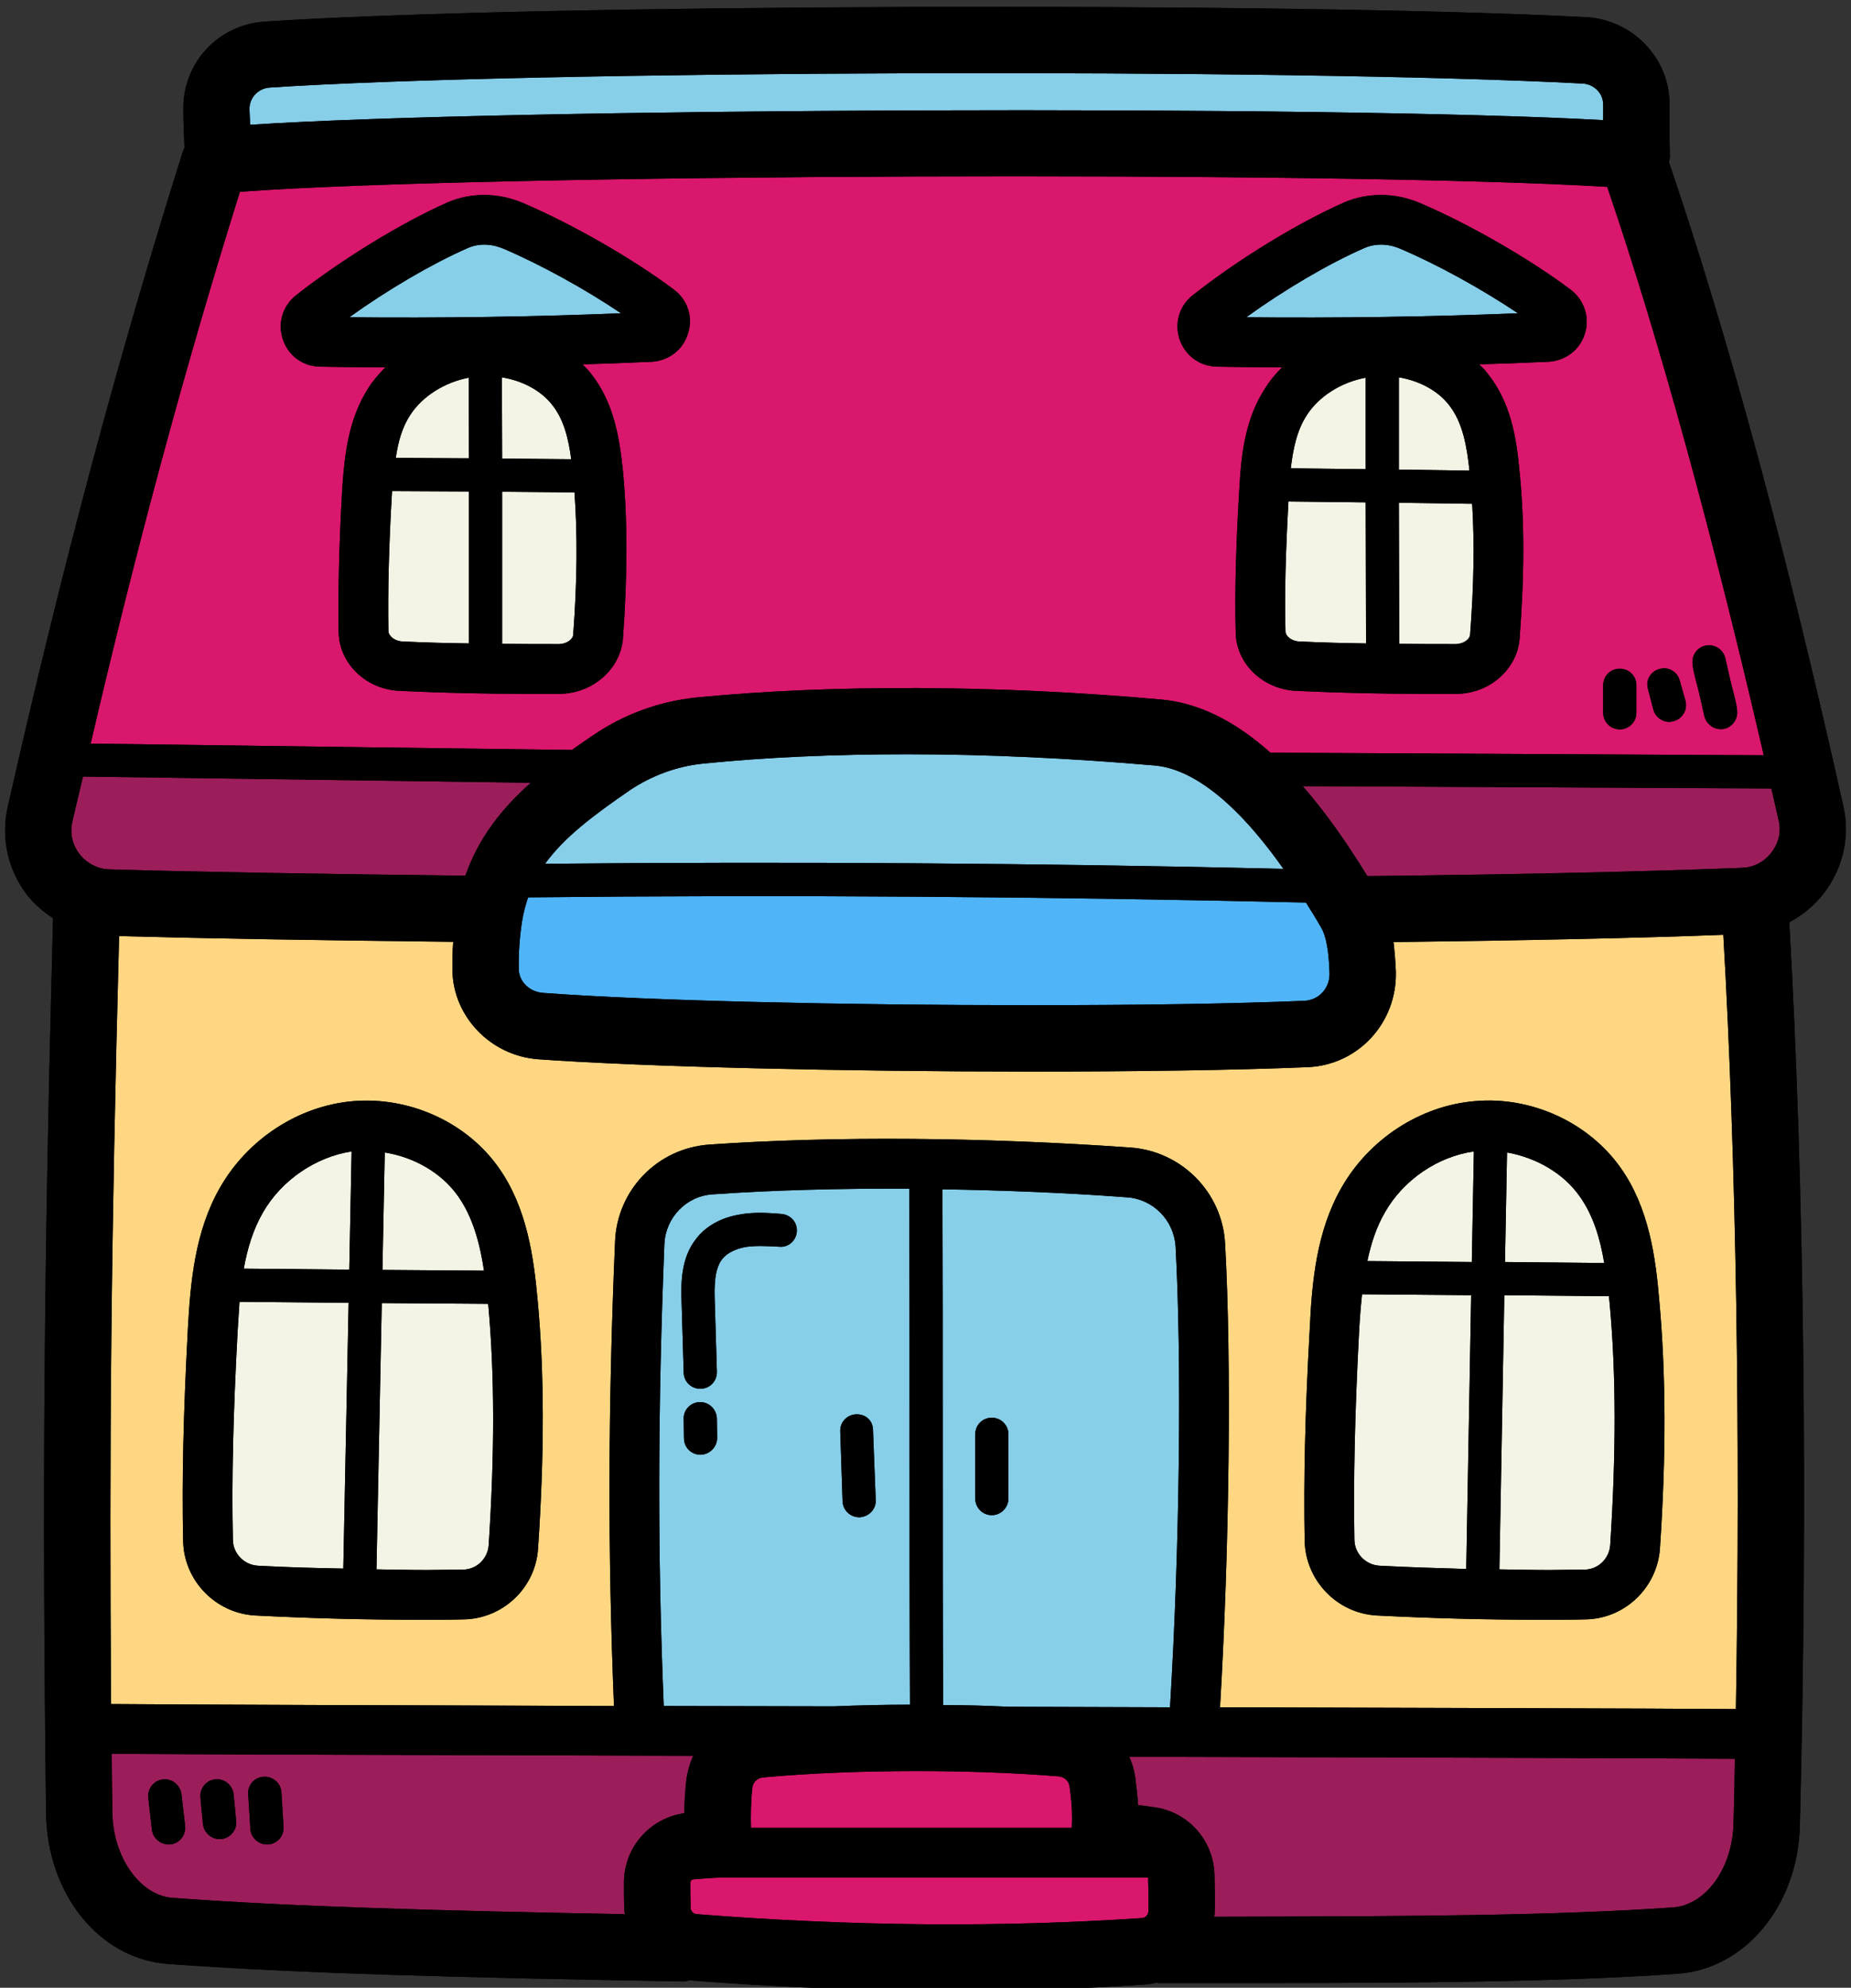 <?xml version="1.0" encoding="UTF-8"?><svg xmlns="http://www.w3.org/2000/svg" xmlns:xlink="http://www.w3.org/1999/xlink" height="59.9" preserveAspectRatio="xMidYMid meet" version="1.0" viewBox="4.1 1.9 55.8 59.9" width="55.8" zoomAndPan="magnify"><rect x="4.1" y="1.9" width="55.8" height="59.9" fill="#333333" stroke="none"/><g><g id="change1_1"><path d="M 59.09 28.809 C 59.66 28.059 59.879 27.098 59.668 26.191 C 57.961 18.52 56.191 12.012 54.41 6.781 C 54.418 6.73 54.441 6.68 54.441 6.621 C 54.43 6.281 54.43 5.988 54.43 5.73 L 54.43 4.98 C 54.398 3.621 53.301 2.5 51.93 2.418 C 43.012 1.949 19.93 2.02 12.09 2.551 C 10.648 2.641 9.57 3.84 9.629 5.27 L 9.629 5.469 C 9.641 5.75 9.648 6.039 9.66 6.359 C 9.648 6.391 9.629 6.41 9.621 6.441 C 7.699 12.512 5.969 18.98 4.332 26.219 C 4.121 27.152 4.34 28.121 4.918 28.871 C 5.141 29.152 5.41 29.379 5.699 29.57 C 5.418 40.238 5.371 46.84 5.488 56.531 C 5.52 58.98 7.09 60.93 9.16 61.082 C 13.082 61.371 18.199 61.5 24.699 61.609 L 24.719 61.609 C 24.781 61.609 24.84 61.582 24.91 61.57 C 24.918 61.57 24.941 61.582 24.949 61.582 C 27.621 61.789 30.238 61.891 32.801 61.891 C 34.789 61.891 36.75 61.832 38.66 61.699 C 38.762 61.691 38.871 61.668 38.969 61.648 C 38.988 61.648 39.012 61.66 39.031 61.66 C 42.719 61.66 45.648 61.66 48.148 61.621 C 50.648 61.582 52.719 61.512 54.668 61.379 C 56.711 61.238 58.301 59.32 58.359 56.91 C 58.602 47.18 58.488 37.539 58.039 29.691 C 58.441 29.48 58.801 29.18 59.09 28.809"/></g><g id="change2_1"><path d="M 56.398 54.898 C 56.391 55.551 56.379 56.199 56.359 56.859 C 56.32 58.211 55.52 59.309 54.531 59.379 C 51 59.621 47.039 59.648 40.699 59.66 C 40.711 59.621 40.719 59.582 40.719 59.539 C 40.73 59.148 40.719 58.75 40.711 58.359 C 40.66 57.309 39.879 56.469 38.84 56.352 L 38.621 56.32 C 38.551 56.309 38.48 56.301 38.41 56.301 C 38.391 56.02 38.359 55.738 38.32 55.441 C 38.289 55.23 38.23 55.031 38.141 54.84 C 45.949 54.859 53.102 54.879 56.398 54.898" fill="#9b1e5a"/></g><g id="change2_2"><path d="M 12.191 57.48 L 12.148 57.48 C 11.891 57.48 11.668 57.281 11.648 57.02 L 11.582 55.969 C 11.559 55.691 11.77 55.461 12.039 55.441 C 12.309 55.418 12.559 55.621 12.582 55.898 L 12.648 56.949 C 12.668 57.219 12.461 57.461 12.191 57.48 Z M 10.77 57.32 L 10.719 57.32 C 10.469 57.32 10.25 57.129 10.219 56.871 L 10.141 56.059 C 10.121 55.789 10.32 55.539 10.59 55.52 C 10.859 55.488 11.109 55.691 11.141 55.961 L 11.219 56.77 C 11.25 57.039 11.051 57.289 10.77 57.32 Z M 9.238 57.48 L 9.18 57.48 C 8.93 57.48 8.711 57.289 8.68 57.039 L 8.57 56.082 C 8.539 55.801 8.738 55.551 9.012 55.52 C 9.281 55.488 9.531 55.691 9.57 55.961 L 9.68 56.918 C 9.711 57.199 9.512 57.449 9.238 57.48 Z M 7.469 54.75 C 7.469 55.332 7.48 55.91 7.488 56.512 C 7.5 57.859 8.32 59.02 9.301 59.09 C 12.809 59.352 17.32 59.48 22.941 59.582 C 22.93 59.531 22.918 59.488 22.918 59.441 C 22.91 59.168 22.91 58.891 22.91 58.621 C 22.918 57.559 23.691 56.691 24.73 56.539 C 24.73 56.238 24.75 55.91 24.789 55.559 C 24.82 55.301 24.891 55.039 25 54.809 C 17.32 54.789 10.418 54.77 7.469 54.75" fill="#9b1e5a"/></g><g id="change3_1"><path d="M 38.719 59.488 C 38.719 59.602 38.629 59.699 38.52 59.699 C 34.281 59.988 29.77 59.949 25.109 59.582 C 25.012 59.582 24.918 59.488 24.918 59.391 C 24.91 59.129 24.91 58.879 24.91 58.629 C 24.91 58.582 24.949 58.531 25.012 58.531 C 25.262 58.512 25.52 58.488 25.781 58.48 L 38.711 58.48 C 38.719 58.82 38.73 59.148 38.719 59.488" fill="#d9176c"/></g><g id="change3_2"><path d="M 36.41 56.98 L 26.738 56.98 C 26.73 56.621 26.73 56.23 26.781 55.762 C 26.801 55.602 26.93 55.48 27.102 55.461 C 28.512 55.332 30.121 55.27 31.738 55.27 C 33.211 55.27 34.68 55.32 36.02 55.43 C 36.18 55.441 36.32 55.57 36.34 55.719 C 36.41 56.18 36.43 56.59 36.41 56.98" fill="#d9176c"/></g><g id="change4_1"><path d="M 34.5 47.059 C 34.5 47.332 34.27 47.559 34 47.559 C 33.719 47.559 33.5 47.332 33.5 47.059 L 33.5 45.121 C 33.5 44.84 33.719 44.621 34 44.621 C 34.27 44.621 34.5 44.84 34.5 45.121 Z M 39.539 39.461 C 39.488 38.668 38.859 38.031 38.07 37.98 C 36.211 37.84 34.34 37.77 32.512 37.738 C 32.52 39.961 32.52 42.68 32.52 45.391 C 32.52 48.199 32.52 51.012 32.531 53.281 C 33.199 53.281 33.852 53.301 34.5 53.332 C 36.141 53.34 37.77 53.34 39.371 53.348 C 39.66 48.629 39.73 42.98 39.539 39.461" fill="#87cee9"/></g><g id="change4_2"><path d="M 30.012 47.621 L 30 47.621 C 29.73 47.621 29.512 47.41 29.5 47.141 L 29.43 45.031 C 29.418 44.762 29.629 44.531 29.91 44.52 C 30.211 44.512 30.418 44.719 30.418 45 L 30.5 47.109 C 30.512 47.379 30.289 47.609 30.012 47.621 Z M 27.59 39.469 C 27.219 39.449 26.879 39.43 26.559 39.48 C 26.262 39.539 26.02 39.66 25.879 39.832 C 25.641 40.129 25.629 40.621 25.648 41.129 L 25.711 43.23 C 25.719 43.512 25.512 43.738 25.23 43.75 L 25.211 43.75 C 24.941 43.75 24.719 43.539 24.711 43.27 L 24.648 41.16 C 24.629 40.621 24.609 39.809 25.102 39.211 C 25.391 38.84 25.852 38.59 26.391 38.5 C 26.832 38.418 27.25 38.449 27.648 38.48 C 27.93 38.5 28.141 38.73 28.121 39.012 C 28.102 39.289 27.859 39.5 27.59 39.469 Z M 25.219 45.738 C 24.941 45.738 24.719 45.52 24.719 45.238 L 24.711 44.66 C 24.699 44.379 24.93 44.152 25.199 44.152 L 25.211 44.152 C 25.48 44.152 25.699 44.371 25.711 44.641 L 25.719 45.23 C 25.719 45.5 25.5 45.73 25.219 45.738 Z M 31.52 45.391 C 31.52 42.668 31.52 39.949 31.512 37.719 C 29.418 37.711 27.41 37.762 25.582 37.891 C 24.789 37.941 24.168 38.59 24.129 39.379 C 23.93 44.348 23.918 48.68 24.109 53.309 C 25.789 53.309 27.5 53.32 29.23 53.32 C 29.98 53.289 30.75 53.27 31.531 53.27 C 31.52 51 31.52 48.199 31.52 45.391" fill="#87cee9"/></g><g id="change5_1"><path d="M 54.141 48.559 C 54.059 49.75 53.07 50.691 51.879 50.699 C 51.469 50.711 51.059 50.711 50.648 50.711 C 48.961 50.711 47.281 50.668 45.609 50.582 C 44.41 50.52 43.461 49.531 43.43 48.34 C 43.398 46.5 43.441 44.469 43.582 41.969 C 43.648 40.52 43.789 39 44.539 37.691 C 45.379 36.219 46.918 35.219 48.559 35.082 C 50.262 34.93 51.98 35.719 52.949 37.082 C 53.809 38.289 54.012 39.789 54.121 41.098 C 54.32 43.281 54.332 45.719 54.141 48.559 Z M 20.32 48.559 C 20.25 49.75 19.25 50.691 18.059 50.699 C 17.648 50.711 17.238 50.711 16.832 50.711 C 15.148 50.711 13.461 50.668 11.801 50.582 C 10.602 50.52 9.641 49.531 9.621 48.332 C 9.582 46.488 9.629 44.469 9.762 41.969 C 9.84 40.52 9.98 39 10.73 37.691 C 11.57 36.219 13.109 35.219 14.75 35.082 C 16.449 34.941 18.168 35.719 19.129 37.082 C 19.988 38.289 20.191 39.789 20.309 41.098 C 20.512 43.281 20.512 45.719 20.32 48.559 Z M 56.051 30.07 C 53.512 30.168 50.168 30.238 46.109 30.289 C 46.141 30.57 46.168 30.859 46.18 31.191 C 46.211 32.738 45.031 34 43.512 34.059 C 41.262 34.152 38.289 34.191 35.168 34.191 C 29.582 34.191 23.531 34.051 20.32 33.82 C 18.891 33.711 17.762 32.539 17.738 31.141 C 17.738 30.859 17.738 30.57 17.762 30.281 C 13.82 30.238 10.359 30.18 7.691 30.109 C 7.449 39.238 7.391 45.41 7.449 53.25 C 10.082 53.27 15.891 53.289 22.609 53.309 C 22.418 48.66 22.43 44.309 22.641 39.32 C 22.699 37.762 23.918 36.5 25.48 36.391 C 29.238 36.129 33.75 36.168 38.18 36.48 C 39.719 36.59 40.949 37.832 41.031 39.371 C 41.23 42.93 41.16 48.598 40.879 53.348 C 47.602 53.371 53.52 53.379 56.43 53.402 C 56.57 45.031 56.441 36.879 56.051 30.07" fill="#ffd782"/></g><g id="change2_3"><path d="M 57.5 27.59 C 57.289 27.871 56.969 28.039 56.621 28.051 C 53.871 28.16 50.07 28.25 45.32 28.301 C 44.668 27.238 44.02 26.332 43.371 25.59 L 57.5 25.66 C 57.57 25.98 57.648 26.301 57.719 26.621 C 57.801 26.969 57.719 27.309 57.5 27.59" fill="#9b1e5a"/></g><g id="change6_1"><path d="M 44.18 31.23 C 44.191 31.68 43.859 32.039 43.418 32.059 C 41.191 32.152 38.25 32.191 35.148 32.191 C 29.629 32.191 23.641 32.059 20.469 31.82 C 20.059 31.789 19.75 31.48 19.738 31.109 C 19.73 30.641 19.762 30.168 19.832 29.699 C 19.871 29.43 19.941 29.18 20.02 28.941 C 27.809 28.859 35.68 28.918 43.469 29.098 C 43.621 29.34 43.781 29.59 43.93 29.859 C 44.082 30.109 44.16 30.582 44.18 31.23" fill="#50b4f8"/></g><g id="change4_3"><path d="M 42.789 28.082 C 35.398 27.91 27.93 27.859 20.531 27.93 C 21.109 27.129 21.988 26.469 23.09 25.711 C 23.75 25.27 24.512 24.988 25.301 24.91 C 27.191 24.719 29.27 24.629 31.449 24.629 C 33.871 24.629 36.398 24.75 38.93 24.969 C 39.789 25.051 41.102 25.691 42.789 28.082" fill="#87cee9"/></g><g id="change2_4"><path d="M 20.102 25.488 C 19.23 26.262 18.531 27.141 18.129 28.289 C 13.879 28.238 10.18 28.18 7.398 28.098 C 7.051 28.09 6.719 27.918 6.5 27.641 C 6.281 27.359 6.199 27.012 6.281 26.66 C 6.391 26.199 6.488 25.762 6.602 25.301 L 20.102 25.488" fill="#9b1e5a"/></g><g id="change4_4"><path d="M 52.43 5.031 L 52.43 5.52 C 44.219 5.059 19.352 5.152 11.641 5.66 C 11.641 5.57 11.629 5.48 11.629 5.402 L 11.621 5.199 C 11.609 4.859 11.871 4.57 12.219 4.539 C 20.012 4.02 42.961 3.949 51.82 4.418 C 52.148 4.441 52.418 4.699 52.43 5.031" fill="#87cee9"/></g><g id="change3_3"><path d="M 56.031 23.871 L 55.969 23.871 C 55.738 23.871 55.539 23.711 55.48 23.48 L 55.309 22.73 C 55.18 22.238 55.121 22.012 55.121 21.84 C 55.121 21.59 55.309 21.379 55.559 21.348 C 55.809 21.32 56.051 21.48 56.109 21.73 L 56.281 22.48 C 56.41 22.969 56.469 23.199 56.469 23.371 C 56.469 23.621 56.281 23.84 56.031 23.871 Z M 54.559 23.629 C 54.512 23.641 54.469 23.652 54.418 23.652 C 54.199 23.652 54 23.5 53.941 23.281 L 53.781 22.668 C 53.699 22.402 53.859 22.129 54.129 22.059 C 54.391 21.98 54.668 22.141 54.738 22.41 L 54.91 23.02 C 54.98 23.281 54.82 23.559 54.559 23.629 Z M 53.43 23.379 C 53.43 23.652 53.211 23.879 52.93 23.879 C 52.648 23.879 52.43 23.652 52.43 23.379 L 52.43 22.551 C 52.43 22.27 52.648 22.051 52.93 22.051 C 53.211 22.051 53.43 22.27 53.43 22.551 Z M 51.879 11.949 C 51.73 12.441 51.301 12.77 50.781 12.801 C 50.102 12.832 49.398 12.859 48.691 12.879 C 48.781 12.969 48.871 13.051 48.941 13.152 C 49.648 14.031 49.809 15.09 49.898 16.02 C 50.059 17.52 50.059 19.191 49.91 21.141 C 49.84 22.059 49.012 22.801 48.012 22.809 L 47.07 22.809 C 45.781 22.809 44.48 22.781 43.191 22.719 C 42.18 22.68 41.371 21.91 41.352 20.969 C 41.32 19.711 41.359 18.332 41.461 16.621 C 41.52 15.598 41.629 14.531 42.25 13.582 C 42.391 13.359 42.559 13.16 42.75 12.969 C 42.09 12.969 41.43 12.961 40.789 12.949 C 40.27 12.941 39.832 12.621 39.66 12.129 C 39.5 11.641 39.648 11.121 40.051 10.801 C 41.43 9.711 43.219 8.621 44.621 8 C 45.32 7.699 46.148 7.699 46.891 8.012 C 48.371 8.641 50.199 9.691 51.449 10.629 C 51.859 10.941 52.031 11.461 51.879 11.949 Z M 24.84 11.949 C 24.691 12.441 24.262 12.77 23.75 12.801 C 23.07 12.832 22.371 12.859 21.66 12.879 C 21.75 12.969 21.832 13.051 21.91 13.152 C 22.609 14.031 22.77 15.09 22.871 16.02 C 23.02 17.52 23.02 19.191 22.879 21.141 C 22.809 22.059 21.969 22.801 20.969 22.809 L 20.039 22.809 C 18.738 22.809 17.441 22.781 16.16 22.719 C 15.141 22.68 14.34 21.91 14.309 20.969 C 14.289 19.711 14.32 18.332 14.418 16.621 C 14.488 15.598 14.602 14.531 15.211 13.582 C 15.352 13.359 15.531 13.16 15.719 12.969 C 15.051 12.969 14.391 12.961 13.75 12.949 C 13.23 12.941 12.789 12.621 12.629 12.129 C 12.461 11.641 12.621 11.121 13.02 10.801 C 14.398 9.719 16.191 8.621 17.59 8 C 18.289 7.699 19.109 7.699 19.852 8.012 C 21.332 8.641 23.168 9.691 24.418 10.629 C 24.832 10.941 25 11.461 24.84 11.949 Z M 52.551 7.531 C 44.512 7.039 18.41 7.141 11.332 7.68 C 9.711 12.848 8.23 18.309 6.832 24.309 L 21.34 24.5 C 21.539 24.359 21.75 24.211 21.961 24.07 C 22.891 23.43 23.98 23.031 25.102 22.918 C 29.199 22.52 34.18 22.539 39.109 22.98 C 40.219 23.082 41.309 23.609 42.398 24.582 L 57.27 24.66 C 55.738 18.039 54.129 12.152 52.551 7.531" fill="#d9176c"/></g><g id="change7_1"><path d="M 18.832 48.461 C 18.801 48.879 18.461 49.199 18.051 49.199 C 17.691 49.199 17.332 49.211 16.969 49.211 C 16.469 49.211 15.961 49.199 15.449 49.191 L 15.609 41.168 L 18.809 41.191 C 18.809 41.211 18.82 41.219 18.82 41.23 C 19.012 43.332 19.012 45.699 18.832 48.461" fill="#f4f4e6"/></g><g id="change7_2"><path d="M 14.609 41.16 L 14.449 49.168 C 13.59 49.152 12.73 49.129 11.879 49.082 C 11.461 49.059 11.129 48.719 11.121 48.309 C 11.082 46.5 11.129 44.512 11.262 42.039 C 11.281 41.738 11.301 41.43 11.32 41.129 L 14.609 41.16" fill="#f4f4e6"/></g><g id="change7_3"><path d="M 14.699 36.598 L 14.629 40.16 L 11.449 40.129 C 11.559 39.52 11.73 38.949 12.031 38.43 C 12.59 37.461 13.621 36.762 14.699 36.598" fill="#f4f4e6"/></g><g id="change7_4"><path d="M 18.691 40.191 L 15.629 40.168 L 15.699 36.629 C 16.582 36.77 17.41 37.238 17.91 37.949 C 18.359 38.582 18.57 39.391 18.691 40.191" fill="#f4f4e6"/></g><g id="change7_5"><path d="M 48.449 40.93 L 48.301 49.18 C 47.43 49.152 46.551 49.129 45.691 49.082 C 45.27 49.059 44.941 48.719 44.93 48.309 C 44.898 46.5 44.941 44.512 45.07 42.039 C 45.09 41.66 45.121 41.27 45.16 40.902 L 48.449 40.93" fill="#f4f4e6"/></g><g id="change7_6"><path d="M 52.641 48.461 C 52.609 48.879 52.27 49.199 51.859 49.199 C 51.512 49.199 51.148 49.211 50.801 49.211 C 50.301 49.211 49.801 49.199 49.301 49.191 L 49.449 40.93 L 52.602 40.961 C 52.609 41.051 52.621 41.141 52.629 41.23 C 52.82 43.34 52.82 45.699 52.641 48.461" fill="#f4f4e6"/></g><g id="change7_7"><path d="M 52.461 39.961 L 49.469 39.93 L 49.531 36.629 C 50.398 36.781 51.23 37.25 51.719 37.949 C 52.129 38.52 52.34 39.23 52.461 39.961" fill="#f4f4e6"/></g><g id="change7_8"><path d="M 48.531 36.598 L 48.469 39.93 L 45.32 39.902 C 45.43 39.379 45.59 38.879 45.852 38.43 C 46.41 37.449 47.449 36.75 48.531 36.598" fill="#f4f4e6"/></g><g id="change7_9"><path d="M 21.379 21.031 C 21.371 21.16 21.191 21.301 20.961 21.309 C 20.391 21.309 19.809 21.309 19.238 21.301 L 19.238 16.719 L 21.418 16.738 C 21.512 18 21.5 19.41 21.379 21.031" fill="#f4f4e6"/></g><g id="change7_10"><path d="M 15.918 16.699 L 18.238 16.711 L 18.238 21.289 C 17.57 21.281 16.891 21.262 16.23 21.23 C 15.988 21.219 15.82 21.059 15.809 20.93 C 15.789 19.719 15.82 18.379 15.918 16.711 L 15.918 16.699" fill="#f4f4e6"/></g><g id="change7_11"><path d="M 18.238 15.711 L 16.031 15.699 C 16.102 15.219 16.219 14.781 16.469 14.402 C 16.84 13.832 17.512 13.418 18.23 13.281 L 18.238 15.711" fill="#f4f4e6"/></g><g id="change7_12"><path d="M 21.32 15.738 L 19.238 15.719 L 19.23 13.27 C 19.84 13.371 20.398 13.66 20.738 14.09 C 21.102 14.539 21.238 15.129 21.32 15.738" fill="#f4f4e6"/></g><g id="change4_5"><path d="M 22.82 11.34 C 20.18 11.449 17.32 11.488 14.629 11.461 C 15.789 10.629 17.121 9.848 18.191 9.379 C 18.52 9.23 18.898 9.238 19.27 9.391 C 20.371 9.859 21.738 10.609 22.82 11.34" fill="#87cee9"/></g><g id="change7_13"><path d="M 45.281 21.289 C 44.602 21.281 43.93 21.262 43.262 21.23 C 43.02 21.219 42.852 21.059 42.852 20.93 C 42.82 19.789 42.859 18.531 42.941 17.012 L 45.27 17.039 L 45.281 21.289" fill="#f4f4e6"/></g><g id="change7_14"><path d="M 48.418 21.02 C 48.41 21.16 48.23 21.301 47.988 21.309 C 47.418 21.309 46.852 21.309 46.281 21.301 L 46.27 17.051 L 48.48 17.082 C 48.551 18.262 48.531 19.551 48.418 21.02" fill="#f4f4e6"/></g><g id="change7_15"><path d="M 48.398 16.082 L 46.27 16.051 L 46.27 13.27 C 46.871 13.371 47.43 13.66 47.77 14.09 C 48.199 14.621 48.32 15.359 48.398 16.082" fill="#f4f4e6"/></g><g id="change7_16"><path d="M 45.27 13.281 L 45.27 16.039 L 43.012 16.012 C 43.082 15.418 43.199 14.859 43.5 14.402 C 43.871 13.832 44.539 13.418 45.27 13.281" fill="#f4f4e6"/></g><g id="change4_6"><path d="M 49.859 11.34 C 47.211 11.449 44.359 11.488 41.668 11.461 C 42.82 10.629 44.148 9.848 45.219 9.379 C 45.551 9.23 45.941 9.238 46.301 9.391 C 47.41 9.859 48.77 10.609 49.859 11.34" fill="#87cee9"/></g><g id="change1_2"><path d="M 57.5 27.59 C 57.289 27.871 56.969 28.039 56.621 28.051 C 53.871 28.16 50.07 28.25 45.32 28.301 C 44.668 27.238 44.02 26.332 43.371 25.59 L 57.5 25.66 C 57.57 25.98 57.648 26.301 57.719 26.621 C 57.801 26.969 57.719 27.309 57.5 27.59 Z M 56.43 53.402 C 53.52 53.379 47.602 53.371 40.879 53.348 C 41.16 48.598 41.23 42.93 41.031 39.371 C 40.949 37.832 39.719 36.59 38.18 36.48 C 33.75 36.168 29.238 36.129 25.48 36.391 C 23.918 36.5 22.699 37.762 22.641 39.32 C 22.43 44.309 22.418 48.66 22.609 53.309 C 15.891 53.289 10.082 53.27 7.449 53.25 C 7.391 45.41 7.449 39.238 7.691 30.109 C 10.359 30.18 13.82 30.238 17.762 30.281 C 17.738 30.57 17.738 30.859 17.738 31.141 C 17.762 32.539 18.891 33.711 20.32 33.82 C 23.531 34.051 29.582 34.191 35.168 34.191 C 38.289 34.191 41.262 34.152 43.512 34.059 C 45.031 34 46.211 32.738 46.18 31.191 C 46.168 30.859 46.141 30.57 46.109 30.289 C 50.168 30.238 53.512 30.168 56.051 30.07 C 56.441 36.879 56.57 45.031 56.43 53.402 Z M 56.359 56.859 C 56.32 58.211 55.52 59.309 54.531 59.379 C 51 59.621 47.039 59.648 40.699 59.66 C 40.711 59.621 40.719 59.582 40.719 59.539 C 40.73 59.148 40.719 58.75 40.711 58.359 C 40.66 57.309 39.879 56.469 38.84 56.352 L 38.621 56.32 C 38.551 56.309 38.48 56.301 38.41 56.301 C 38.391 56.02 38.359 55.738 38.32 55.441 C 38.289 55.23 38.23 55.031 38.141 54.84 C 45.949 54.859 53.102 54.879 56.398 54.898 C 56.391 55.551 56.379 56.199 56.359 56.859 Z M 38.52 59.699 C 34.281 59.988 29.77 59.949 25.109 59.582 C 25.012 59.582 24.918 59.488 24.918 59.391 C 24.91 59.129 24.91 58.879 24.91 58.629 C 24.91 58.582 24.949 58.531 25.012 58.531 C 25.262 58.512 25.52 58.488 25.781 58.48 L 38.711 58.48 C 38.719 58.82 38.73 59.148 38.719 59.488 C 38.719 59.602 38.629 59.699 38.52 59.699 Z M 29.23 53.32 C 27.5 53.32 25.789 53.309 24.109 53.309 C 23.918 48.68 23.93 44.348 24.129 39.379 C 24.168 38.59 24.789 37.941 25.582 37.891 C 27.41 37.762 29.418 37.711 31.512 37.719 C 31.52 39.949 31.52 42.668 31.52 45.391 C 31.52 48.199 31.52 51 31.531 53.27 C 30.75 53.27 29.98 53.289 29.23 53.32 Z M 32.512 37.738 C 34.34 37.77 36.211 37.84 38.07 37.98 C 38.859 38.031 39.488 38.668 39.539 39.461 C 39.73 42.98 39.66 48.629 39.371 53.348 C 37.77 53.34 36.141 53.34 34.5 53.332 C 33.852 53.301 33.199 53.281 32.531 53.281 C 32.52 51.012 32.52 48.199 32.52 45.391 C 32.52 42.68 32.52 39.961 32.512 37.738 Z M 36.02 55.43 C 36.18 55.441 36.32 55.57 36.34 55.719 C 36.41 56.18 36.43 56.59 36.41 56.98 L 26.738 56.98 C 26.73 56.621 26.73 56.23 26.781 55.762 C 26.801 55.602 26.93 55.48 27.102 55.461 C 28.512 55.332 30.121 55.27 31.738 55.27 C 33.211 55.27 34.68 55.32 36.02 55.43 Z M 24.789 55.559 C 24.75 55.91 24.73 56.238 24.73 56.539 C 23.691 56.691 22.918 57.559 22.91 58.621 C 22.91 58.891 22.91 59.168 22.918 59.441 C 22.918 59.488 22.93 59.531 22.941 59.582 C 17.32 59.48 12.809 59.352 9.301 59.09 C 8.32 59.02 7.5 57.859 7.488 56.512 C 7.48 55.91 7.469 55.332 7.469 54.75 C 10.418 54.77 17.32 54.789 25 54.809 C 24.891 55.039 24.82 55.301 24.789 55.559 Z M 6.5 27.641 C 6.281 27.359 6.199 27.012 6.281 26.66 C 6.391 26.199 6.488 25.762 6.602 25.301 L 20.102 25.488 C 19.23 26.262 18.531 27.141 18.129 28.289 C 13.879 28.238 10.18 28.18 7.398 28.098 C 7.051 28.09 6.719 27.918 6.5 27.641 Z M 43.469 29.098 C 43.621 29.34 43.781 29.59 43.93 29.859 C 44.082 30.109 44.16 30.582 44.18 31.23 C 44.191 31.68 43.859 32.039 43.418 32.059 C 41.191 32.152 38.25 32.191 35.148 32.191 C 29.629 32.191 23.641 32.059 20.469 31.82 C 20.059 31.789 19.75 31.48 19.738 31.109 C 19.73 30.641 19.762 30.168 19.832 29.699 C 19.871 29.43 19.941 29.18 20.02 28.941 C 27.809 28.859 35.68 28.918 43.469 29.098 Z M 20.531 27.93 C 21.109 27.129 21.988 26.469 23.09 25.711 C 23.75 25.27 24.512 24.988 25.301 24.91 C 27.191 24.719 29.27 24.629 31.449 24.629 C 33.871 24.629 36.398 24.75 38.93 24.969 C 39.789 25.051 41.102 25.691 42.789 28.082 C 35.398 27.91 27.93 27.859 20.531 27.93 Z M 11.332 7.68 C 18.41 7.141 44.512 7.039 52.551 7.531 C 54.129 12.152 55.738 18.039 57.27 24.66 L 42.398 24.582 C 41.309 23.609 40.219 23.082 39.109 22.98 C 34.18 22.539 29.199 22.52 25.102 22.918 C 23.98 23.031 22.891 23.43 21.961 24.07 C 21.75 24.211 21.539 24.359 21.34 24.5 L 6.832 24.309 C 8.23 18.309 9.711 12.848 11.332 7.68 Z M 12.219 4.539 C 20.012 4.02 42.961 3.949 51.82 4.418 C 52.148 4.441 52.418 4.699 52.43 5.031 L 52.43 5.52 C 44.219 5.059 19.352 5.152 11.641 5.66 C 11.641 5.57 11.629 5.48 11.629 5.402 L 11.621 5.199 C 11.609 4.859 11.871 4.57 12.219 4.539 Z M 59.668 26.191 C 57.961 18.52 56.191 12.012 54.41 6.781 C 54.418 6.73 54.441 6.68 54.441 6.621 C 54.43 6.281 54.43 5.988 54.43 5.73 L 54.43 4.98 C 54.398 3.621 53.301 2.5 51.93 2.418 C 43.012 1.949 19.93 2.02 12.09 2.551 C 10.648 2.641 9.57 3.84 9.629 5.27 L 9.629 5.469 C 9.641 5.75 9.648 6.039 9.66 6.359 C 9.648 6.391 9.629 6.41 9.621 6.441 C 7.699 12.512 5.969 18.98 4.332 26.219 C 4.121 27.152 4.34 28.121 4.918 28.871 C 5.141 29.152 5.41 29.379 5.699 29.57 C 5.418 40.238 5.371 46.84 5.488 56.531 C 5.52 58.98 7.09 60.93 9.16 61.082 C 13.082 61.371 18.199 61.5 24.699 61.609 L 24.719 61.609 C 24.781 61.609 24.84 61.582 24.91 61.57 C 24.918 61.57 24.941 61.582 24.949 61.582 C 27.621 61.789 30.238 61.891 32.801 61.891 C 34.789 61.891 36.75 61.832 38.66 61.699 C 38.762 61.691 38.871 61.668 38.969 61.648 C 38.988 61.648 39.012 61.66 39.031 61.66 C 42.719 61.66 45.648 61.66 48.148 61.621 C 50.648 61.582 52.719 61.512 54.668 61.379 C 56.711 61.238 58.301 59.32 58.359 56.91 C 58.602 47.18 58.488 37.539 58.039 29.691 C 58.441 29.48 58.801 29.18 59.09 28.809 C 59.66 28.059 59.879 27.098 59.668 26.191"/></g><g id="change1_3"><path d="M 18.832 48.461 C 18.801 48.879 18.461 49.199 18.051 49.199 C 17.691 49.199 17.332 49.211 16.969 49.211 C 16.469 49.211 15.961 49.199 15.449 49.191 L 15.609 41.168 L 18.809 41.191 C 18.809 41.211 18.82 41.219 18.82 41.23 C 19.012 43.332 19.012 45.699 18.832 48.461 Z M 15.699 36.629 C 16.582 36.77 17.41 37.238 17.91 37.949 C 18.359 38.582 18.57 39.391 18.691 40.191 L 15.629 40.168 Z M 14.629 40.16 L 11.449 40.129 C 11.559 39.52 11.73 38.949 12.031 38.43 C 12.59 37.461 13.621 36.762 14.699 36.598 Z M 14.449 49.168 C 13.59 49.152 12.73 49.129 11.879 49.082 C 11.461 49.059 11.129 48.719 11.121 48.309 C 11.082 46.5 11.129 44.512 11.262 42.039 C 11.281 41.738 11.301 41.43 11.32 41.129 L 14.609 41.16 Z M 20.309 41.098 C 20.191 39.789 19.988 38.289 19.129 37.082 C 18.168 35.719 16.449 34.941 14.75 35.082 C 13.109 35.219 11.57 36.219 10.73 37.691 C 9.98 39 9.84 40.52 9.762 41.969 C 9.629 44.469 9.582 46.488 9.621 48.332 C 9.641 49.531 10.602 50.52 11.801 50.582 C 13.461 50.668 15.148 50.711 16.832 50.711 C 17.238 50.711 17.648 50.711 18.059 50.699 C 19.25 50.691 20.25 49.75 20.32 48.559 C 20.512 45.719 20.512 43.281 20.309 41.098"/></g><g id="change1_4"><path d="M 52.641 48.461 C 52.609 48.879 52.27 49.199 51.859 49.199 C 51.512 49.199 51.148 49.211 50.801 49.211 C 50.301 49.211 49.801 49.199 49.301 49.191 L 49.449 40.93 L 52.602 40.961 C 52.609 41.051 52.621 41.141 52.629 41.23 C 52.82 43.34 52.82 45.699 52.641 48.461 Z M 49.531 36.629 C 50.398 36.781 51.23 37.25 51.719 37.949 C 52.129 38.52 52.34 39.23 52.461 39.961 L 49.469 39.93 Z M 48.469 39.93 L 45.32 39.902 C 45.43 39.379 45.59 38.879 45.852 38.43 C 46.41 37.449 47.449 36.75 48.531 36.598 Z M 48.301 49.18 C 47.43 49.152 46.551 49.129 45.691 49.082 C 45.27 49.059 44.941 48.719 44.93 48.309 C 44.898 46.5 44.941 44.512 45.07 42.039 C 45.09 41.66 45.121 41.27 45.16 40.902 L 48.449 40.93 Z M 54.121 41.098 C 54.012 39.789 53.809 38.289 52.949 37.082 C 51.98 35.719 50.262 34.93 48.559 35.082 C 46.918 35.219 45.379 36.219 44.539 37.691 C 43.789 39 43.648 40.52 43.582 41.969 C 43.441 44.469 43.398 46.5 43.43 48.34 C 43.461 49.531 44.41 50.52 45.609 50.582 C 47.281 50.668 48.961 50.711 50.648 50.711 C 51.059 50.711 51.469 50.711 51.879 50.699 C 53.07 50.691 54.059 49.75 54.141 48.559 C 54.332 45.719 54.32 43.281 54.121 41.098"/></g><g id="change1_5"><path d="M 14.629 11.461 C 15.789 10.629 17.121 9.848 18.191 9.379 C 18.52 9.23 18.898 9.238 19.27 9.391 C 20.371 9.859 21.738 10.609 22.82 11.34 C 20.18 11.449 17.32 11.488 14.629 11.461 Z M 19.23 13.27 C 19.84 13.371 20.398 13.66 20.738 14.09 C 21.102 14.539 21.238 15.129 21.32 15.738 L 19.238 15.719 Z M 21.379 21.031 C 21.371 21.16 21.191 21.301 20.961 21.309 C 20.391 21.309 19.809 21.309 19.238 21.301 L 19.238 16.719 L 21.418 16.738 C 21.512 18 21.5 19.41 21.379 21.031 Z M 16.031 15.699 C 16.102 15.219 16.219 14.781 16.469 14.402 C 16.84 13.832 17.512 13.418 18.23 13.281 L 18.238 15.711 Z M 18.238 21.289 C 17.57 21.281 16.891 21.262 16.23 21.23 C 15.988 21.219 15.82 21.059 15.809 20.93 C 15.789 19.719 15.82 18.379 15.918 16.711 L 15.918 16.699 L 18.238 16.711 Z M 24.418 10.629 C 23.168 9.691 21.332 8.641 19.852 8.012 C 19.109 7.699 18.289 7.699 17.59 8 C 16.191 8.621 14.398 9.719 13.02 10.801 C 12.621 11.121 12.461 11.641 12.629 12.129 C 12.789 12.621 13.23 12.941 13.75 12.949 C 14.391 12.961 15.051 12.969 15.719 12.969 C 15.531 13.16 15.352 13.359 15.211 13.582 C 14.602 14.531 14.488 15.598 14.418 16.621 C 14.32 18.332 14.289 19.711 14.309 20.969 C 14.34 21.91 15.141 22.68 16.16 22.719 C 17.441 22.781 18.738 22.809 20.039 22.809 L 20.969 22.809 C 21.969 22.801 22.809 22.059 22.879 21.141 C 23.02 19.191 23.02 17.52 22.871 16.02 C 22.77 15.09 22.609 14.031 21.91 13.152 C 21.832 13.051 21.75 12.969 21.66 12.879 C 22.371 12.859 23.07 12.832 23.75 12.801 C 24.262 12.77 24.691 12.441 24.84 11.949 C 25 11.461 24.832 10.941 24.418 10.629"/></g><g id="change1_6"><path d="M 41.668 11.461 C 42.82 10.629 44.148 9.848 45.219 9.379 C 45.551 9.23 45.941 9.238 46.301 9.391 C 47.41 9.859 48.77 10.609 49.859 11.34 C 47.211 11.449 44.359 11.488 41.668 11.461 Z M 46.27 16.051 L 46.27 13.27 C 46.871 13.371 47.43 13.66 47.77 14.09 C 48.199 14.621 48.32 15.359 48.398 16.082 Z M 48.418 21.02 C 48.41 21.16 48.23 21.301 47.988 21.309 C 47.418 21.309 46.852 21.309 46.281 21.301 L 46.27 17.051 L 48.48 17.082 C 48.551 18.262 48.531 19.551 48.418 21.02 Z M 43.012 16.012 C 43.082 15.418 43.199 14.859 43.5 14.402 C 43.871 13.832 44.539 13.418 45.27 13.281 L 45.27 16.039 Z M 43.262 21.23 C 43.02 21.219 42.852 21.059 42.852 20.93 C 42.82 19.789 42.859 18.531 42.941 17.012 L 45.27 17.039 L 45.281 21.289 C 44.602 21.281 43.93 21.262 43.262 21.23 Z M 51.449 10.629 C 50.199 9.691 48.371 8.641 46.891 8.012 C 46.148 7.699 45.32 7.699 44.621 8 C 43.219 8.621 41.43 9.711 40.051 10.801 C 39.648 11.121 39.5 11.641 39.66 12.129 C 39.832 12.621 40.27 12.941 40.789 12.949 C 41.43 12.961 42.09 12.969 42.75 12.969 C 42.559 13.16 42.391 13.359 42.25 13.582 C 41.629 14.531 41.52 15.598 41.461 16.621 C 41.359 18.332 41.32 19.711 41.352 20.969 C 41.371 21.91 42.18 22.68 43.191 22.719 C 44.48 22.781 45.781 22.809 47.07 22.809 L 48.012 22.809 C 49.012 22.801 49.84 22.059 49.91 21.141 C 50.059 19.191 50.059 17.52 49.898 16.02 C 49.809 15.09 49.648 14.031 48.941 13.152 C 48.871 13.051 48.781 12.969 48.691 12.879 C 49.398 12.859 50.102 12.832 50.781 12.801 C 51.301 12.77 51.73 12.441 51.879 11.949 C 52.031 11.461 51.859 10.941 51.449 10.629"/></g><g id="change1_7"><path d="M 30.5 47.109 C 30.512 47.379 30.289 47.609 30.012 47.621 L 30 47.621 C 29.73 47.621 29.512 47.41 29.5 47.141 L 29.43 45.031 C 29.418 44.762 29.629 44.531 29.91 44.52 C 30.211 44.512 30.418 44.719 30.418 45 L 30.5 47.109"/></g><g id="change1_8"><path d="M 34.5 45.121 L 34.5 47.059 C 34.5 47.332 34.27 47.559 34 47.559 C 33.719 47.559 33.5 47.332 33.5 47.059 L 33.5 45.121 C 33.5 44.84 33.719 44.621 34 44.621 C 34.27 44.621 34.5 44.84 34.5 45.121"/></g><g id="change1_9"><path d="M 28.121 39.012 C 28.102 39.289 27.859 39.5 27.59 39.469 C 27.219 39.449 26.879 39.43 26.559 39.48 C 26.262 39.539 26.02 39.66 25.879 39.832 C 25.641 40.129 25.629 40.621 25.648 41.129 L 25.711 43.23 C 25.719 43.512 25.512 43.738 25.23 43.75 L 25.211 43.75 C 24.941 43.75 24.719 43.539 24.711 43.27 L 24.648 41.16 C 24.629 40.621 24.609 39.809 25.102 39.211 C 25.391 38.84 25.852 38.59 26.391 38.5 C 26.832 38.418 27.25 38.449 27.648 38.48 C 27.93 38.5 28.141 38.73 28.121 39.012"/></g><g id="change1_10"><path d="M 25.719 45.23 C 25.719 45.5 25.5 45.73 25.219 45.738 C 24.941 45.738 24.719 45.52 24.719 45.238 L 24.711 44.66 C 24.699 44.379 24.93 44.152 25.199 44.152 L 25.211 44.152 C 25.48 44.152 25.699 44.371 25.711 44.641 L 25.719 45.23"/></g><g id="change1_11"><path d="M 9.68 56.918 C 9.711 57.199 9.512 57.449 9.238 57.48 L 9.18 57.48 C 8.93 57.48 8.711 57.289 8.68 57.039 L 8.57 56.082 C 8.539 55.801 8.738 55.551 9.012 55.52 C 9.281 55.488 9.531 55.691 9.57 55.961 L 9.68 56.918"/></g><g id="change1_12"><path d="M 11.219 56.77 C 11.25 57.039 11.051 57.289 10.77 57.32 L 10.719 57.32 C 10.469 57.32 10.25 57.129 10.219 56.871 L 10.141 56.059 C 10.121 55.789 10.32 55.539 10.59 55.52 C 10.859 55.488 11.109 55.691 11.141 55.961 L 11.219 56.77"/></g><g id="change1_13"><path d="M 12.648 56.949 C 12.668 57.219 12.461 57.461 12.191 57.48 L 12.148 57.48 C 11.891 57.48 11.668 57.281 11.648 57.02 L 11.582 55.969 C 11.559 55.691 11.77 55.461 12.039 55.441 C 12.309 55.418 12.559 55.621 12.582 55.898 L 12.648 56.949"/></g><g id="change1_14"><path d="M 56.469 23.371 C 56.469 23.621 56.281 23.84 56.031 23.871 L 55.969 23.871 C 55.738 23.871 55.539 23.711 55.48 23.48 L 55.309 22.73 C 55.18 22.238 55.121 22.012 55.121 21.84 C 55.121 21.59 55.309 21.379 55.559 21.348 C 55.809 21.32 56.051 21.48 56.109 21.73 L 56.281 22.48 C 56.41 22.969 56.469 23.199 56.469 23.371"/></g><g id="change1_15"><path d="M 54.559 23.629 C 54.512 23.641 54.469 23.652 54.418 23.652 C 54.199 23.652 54 23.5 53.941 23.281 L 53.781 22.668 C 53.699 22.402 53.859 22.129 54.129 22.059 C 54.391 21.98 54.668 22.141 54.738 22.41 L 54.91 23.02 C 54.98 23.281 54.82 23.559 54.559 23.629"/></g><g id="change1_16"><path d="M 53.43 22.551 L 53.43 23.379 C 53.43 23.652 53.211 23.879 52.93 23.879 C 52.648 23.879 52.43 23.652 52.43 23.379 L 52.43 22.551 C 52.43 22.27 52.648 22.051 52.93 22.051 C 53.211 22.051 53.43 22.27 53.43 22.551"/></g></g></svg>